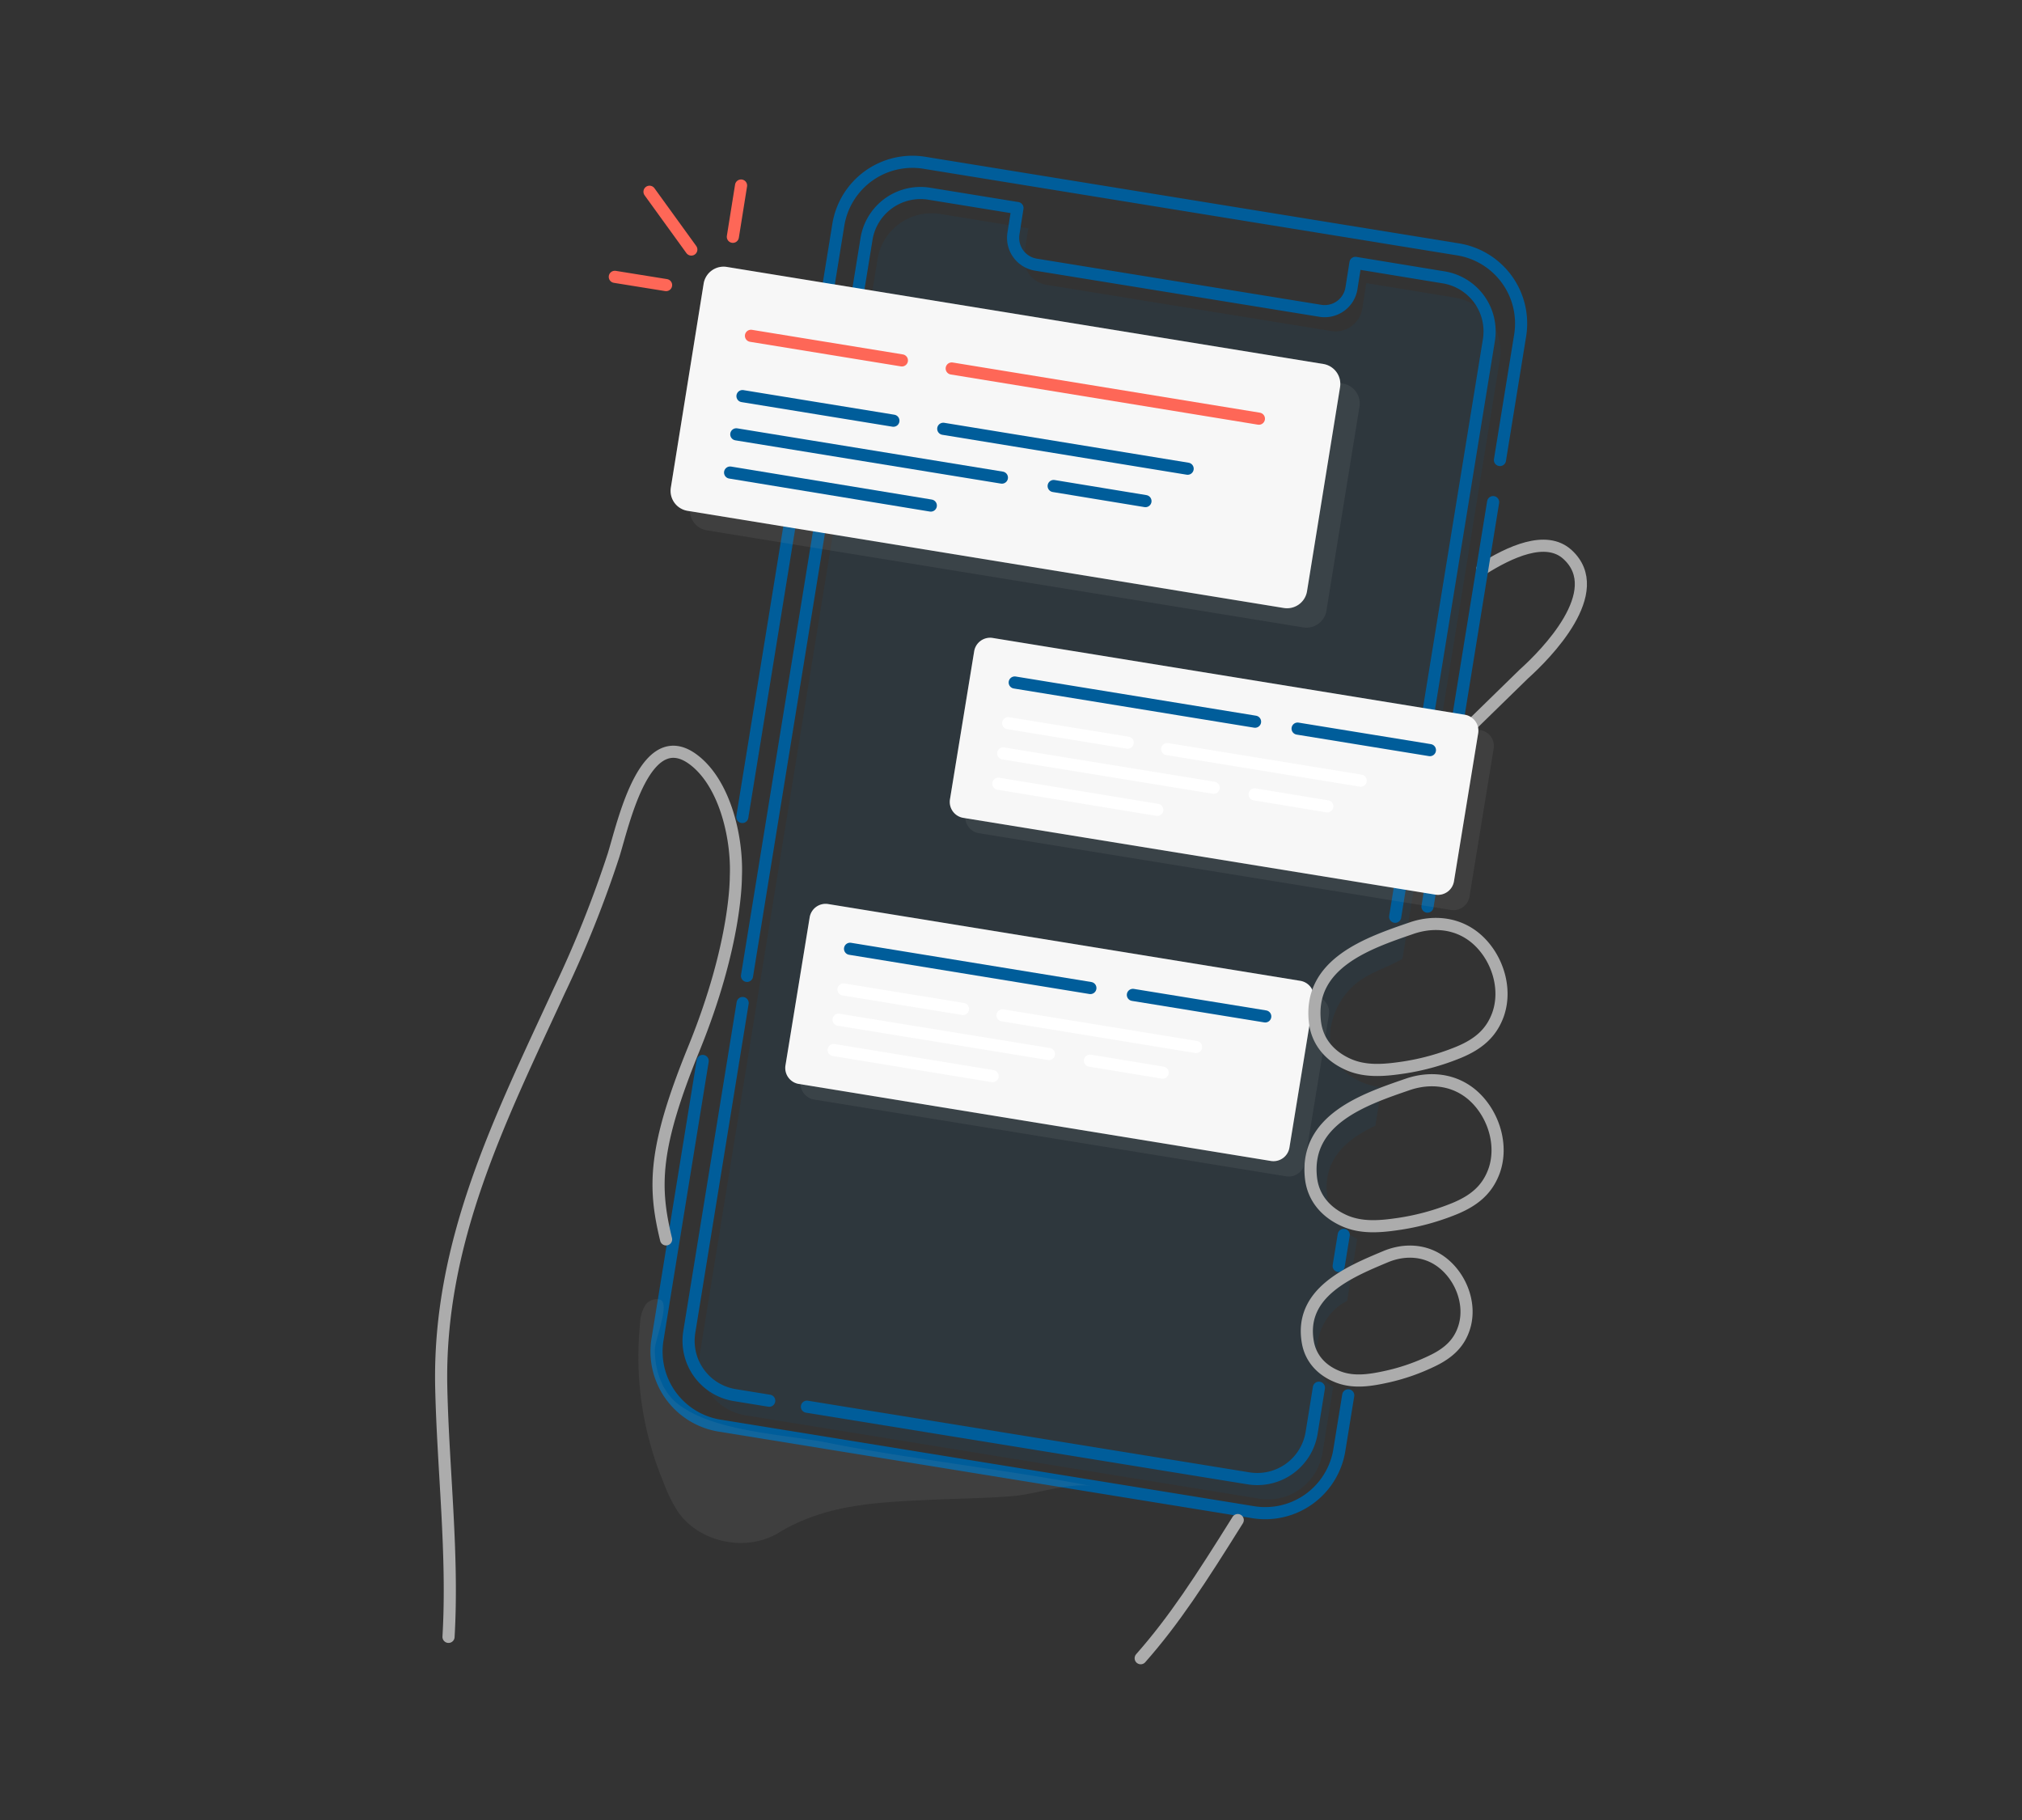 <svg id="Layer_1" data-name="Layer 1" xmlns="http://www.w3.org/2000/svg" viewBox="0 0 500 450"><rect x="0" y="0" width="500" height="450" fill="#333333" stroke="none"/><defs><style>.cls-1,.cls-3,.cls-6,.cls-7{fill:none;stroke-linecap:round;stroke-linejoin:round;stroke-width:3px;}.cls-1{stroke:#acacac;}.cls-2{fill:#005d9a;}.cls-2,.cls-4{opacity:0.1;}.cls-3{stroke:#005d9a;}.cls-4{fill:#acacac;}.cls-5{fill:#fff;}.cls-6{stroke:#fe6757;}.cls-7{stroke:#fff;}</style></defs><path class="cls-1" d="M366.53,140.74c6.71-4.23,15.76-8.52,21.09-3.63,10,9.14-5.39,24.68-10.77,29.51l-16.61,16.21"/><path class="cls-2" d="M359.7,73.58,337.86,70l-1,6.33a6.7,6.7,0,0,1-7.66,5.52l-70.4-11.42a6.7,6.7,0,0,1-5.52-7.66l1-6.33-21.85-3.55A13.53,13.53,0,0,0,217,64.08L187.4,246.29,186.32,253l-13.2,81.38a13.6,13.6,0,0,0,11.21,15.56l127.12,20.62A13.61,13.61,0,0,0,327,359.32L329.65,343a9.17,9.17,0,0,1-3.68-5.61c-1.36-6.18,1.41-12.89,7.14-15.72h0l2.49-15.33a13.68,13.68,0,0,1-7.5-11.48c-.68-8.48,5.1-13.31,12-16.52l1.54-9.48c-8.16-1-14.22-6.82-12.44-15.51a18.22,18.22,0,0,1,5.34-9.49c3.54-3.32,8.2-4.4,12.26-6.8L362.92,138l1.08-6.69,6.85-42.22A13.52,13.52,0,0,0,359.7,73.58Z"/><path class="cls-3" d="M333.39,345l-2.21,13.62A18.56,18.56,0,0,1,310,373.91L177.88,352.48a18.56,18.56,0,0,1-15.3-21.23l11.18-68.93"/><line class="cls-3" x1="369.22" y1="124.15" x2="352.99" y2="224.17"/><path class="cls-3" d="M183.56,202,207.31,55.54a18.55,18.55,0,0,1,21.23-15.3L360.61,61.67a18.55,18.55,0,0,1,15.3,21.22l-5,30.85"/><line class="cls-3" x1="331.03" y1="313.01" x2="332.28" y2="305.32"/><path class="cls-3" d="M199.54,347.81l109.23,17.72a13.61,13.61,0,0,0,15.56-11.21l1.81-11.2"/><path class="cls-3" d="M183.64,248l-13.2,81.38a13.6,13.6,0,0,0,11.21,15.56l8.56,1.39"/><path class="cls-3" d="M345,226.67,368.18,84.05A13.53,13.53,0,0,0,357,68.58L335.18,65l-1,6.33a6.7,6.7,0,0,1-7.66,5.52l-70.4-11.42a6.71,6.71,0,0,1-5.52-7.66l1-6.33-21.85-3.55a13.53,13.53,0,0,0-15.47,11.15L184.72,241.29"/><path class="cls-1" d="M164.71,306.44c-3.16-13-3.15-22.56,6.88-47.17,10.62-26.09,10.35-42.16,10.38-42.7.36-8.88-2.37-21.82-9.66-28.08-12.63-10.83-18.1,15-20.6,23a278.87,278.87,0,0,1-13.37,33.4c-14.7,31.9-30,62.1-29.23,98.13.45,20.45,3,41.28,1.8,61.7"/><path class="cls-4" d="M157.86,336a80.69,80.69,0,0,0,6.16,30.4,37.29,37.29,0,0,0,3.56,7.29c5.38,7.85,17.32,10.24,25.31,5.07,11.39-6.75,23.66-7.28,36.46-7.9,7-.34,14.05-.38,21.07-.94,5.53-.43,14.42-3.51,19.69-2.44-17.26-3.51-47.45-7.11-64.71-10.62-11.35-2.31-28.45-2.66-37.68-9.66-3.61-2.75-5.79-7.73-5.79-13.53,0-2.38,3.8-11.3,1.38-12.29a3.39,3.39,0,0,0-3.87,1.52,9.43,9.43,0,0,0-1.17,4.3Q157.85,331.67,157.86,336Z"/><path class="cls-1" d="M282.07,410c8.32-9.43,14.73-19.33,24-34.16"/><path class="cls-1" d="M324.18,291.25c.56,5,3.75,8.54,8.16,10.53s9.22,1.49,13.86.79a59.66,59.66,0,0,0,13.56-3.76c4.81-2,8-4.66,9.68-9.23,2.32-6.43-.11-14.16-5.14-18.66-4.63-4.12-10.75-4.68-16.23-2.79C337.41,271.8,322.57,276.79,324.18,291.25Z"/><path class="cls-1" d="M323.41,331.91c.76,4.23,3.7,7.12,7.6,8.58s8,.76,11.93-.1a50.8,50.8,0,0,0,11.42-4c4-1.95,6.63-4.45,7.79-8.46,1.63-5.65-.89-12.15-5.47-15.72-4.2-3.28-9.48-3.41-14.08-1.48C333.66,314.48,321.21,319.6,323.41,331.91Z"/><path class="cls-4" d="M322.28,155.13l-147.52-24a5,5,0,0,1-4.11-5.71l8.16-50.47a5,5,0,0,1,5.72-4.12l147.52,24a5,5,0,0,1,4.12,5.72L328,151A5,5,0,0,1,322.28,155.13Z"/><path class="cls-5" d="M317.48,150.33,170,126.3a5,5,0,0,1-4.12-5.71L174,70.11A5,5,0,0,1,179.73,66L327.25,90a5,5,0,0,1,4.12,5.72l-8.17,50.47A5,5,0,0,1,317.48,150.33Z"/><path class="cls-4" d="M317.48,150.33,170,126.3a5,5,0,0,1-4.12-5.71L174,70.11A5,5,0,0,1,179.73,66L327.25,90a5,5,0,0,1,4.12,5.72l-8.17,50.47A5,5,0,0,1,317.48,150.33Z"/><line class="cls-3" x1="233.25" y1="106.02" x2="293.68" y2="115.89"/><line class="cls-3" x1="183.6" y1="97.94" x2="220.92" y2="104.02"/><line class="cls-6" x1="235.34" y1="91.11" x2="311.3" y2="103.52"/><line class="cls-6" x1="185.7" y1="83.03" x2="223.02" y2="89.11"/><line class="cls-3" x1="260.55" y1="120.17" x2="283.25" y2="123.9"/><line class="cls-3" x1="182.07" y1="107.39" x2="247.75" y2="118.09"/><line class="cls-3" x1="180.54" y1="116.84" x2="230.17" y2="125"/><path class="cls-4" d="M358.84,225,242,206a4,4,0,0,1-3.26-4.52l6-36.7a4,4,0,0,1,4.52-3.26l116.85,19a4,4,0,0,1,3.25,4.53l-6,36.7A4,4,0,0,1,358.84,225Z"/><path class="cls-5" d="M355,221.21l-116.84-19a4,4,0,0,1-3.26-4.53l6-36.69a4,4,0,0,1,4.53-3.26l116.84,19a4,4,0,0,1,3.26,4.53l-6,36.7A4,4,0,0,1,355,221.21Z"/><path class="cls-4" d="M355,221.21l-116.84-19a4,4,0,0,1-3.26-4.53l6-36.69a4,4,0,0,1,4.53-3.26l116.84,19a4,4,0,0,1,3.26,4.53l-6,36.7A4,4,0,0,1,355,221.21Z"/><line class="cls-3" x1="320.87" y1="180.15" x2="353.59" y2="185.47"/><line class="cls-3" x1="250.92" y1="168.75" x2="310.35" y2="178.44"/><line class="cls-7" x1="288.62" y1="185.21" x2="336.48" y2="193.02"/><line class="cls-7" x1="249.3" y1="178.81" x2="278.86" y2="183.63"/><line class="cls-7" x1="310.24" y1="196.41" x2="328.22" y2="199.37"/><line class="cls-7" x1="248.08" y1="186.29" x2="300.11" y2="194.77"/><line class="cls-7" x1="246.87" y1="193.78" x2="286.18" y2="200.24"/><path class="cls-4" d="M318.12,290.86l-116.84-19A4,4,0,0,1,198,267.3l6-36.7a4,4,0,0,1,4.52-3.26l116.84,19a4,4,0,0,1,3.26,4.53l-6,36.7A4,4,0,0,1,318.12,290.86Z"/><path class="cls-5" d="M314.32,287.06,197.48,268a4,4,0,0,1-3.26-4.52l6-36.7a4,4,0,0,1,4.53-3.26l116.84,19a4,4,0,0,1,3.26,4.53l-6,36.7A4,4,0,0,1,314.32,287.06Z"/><path class="cls-4" d="M314.32,287.06,197.48,268a4,4,0,0,1-3.26-4.52l6-36.7a4,4,0,0,1,4.53-3.26l116.84,19a4,4,0,0,1,3.26,4.53l-6,36.7A4,4,0,0,1,314.32,287.06Z"/><line class="cls-3" x1="280.14" y1="245.99" x2="312.87" y2="251.31"/><line class="cls-3" x1="210.2" y1="234.59" x2="269.63" y2="244.29"/><line class="cls-7" x1="247.9" y1="251.05" x2="295.76" y2="258.87"/><line class="cls-7" x1="208.58" y1="244.65" x2="238.13" y2="249.47"/><line class="cls-7" x1="269.52" y1="262.25" x2="287.5" y2="265.21"/><line class="cls-7" x1="207.36" y1="252.13" x2="259.39" y2="260.61"/><line class="cls-7" x1="206.15" y1="259.62" x2="245.46" y2="266.08"/><line class="cls-6" x1="160.61" y1="47.41" x2="170.95" y2="61.7"/><line class="cls-6" x1="152.03" y1="68.45" x2="164.71" y2="70.49"/><line class="cls-6" x1="183.25" y1="45.87" x2="181.22" y2="58.55"/><path class="cls-1" d="M325.15,252.61c.56,5,3.75,8.54,8.16,10.53s9.22,1.49,13.85.8a59.54,59.54,0,0,0,13.56-3.77c4.81-2,8-4.66,9.68-9.23,2.33-6.43-.1-14.16-5.14-18.66-4.62-4.12-10.74-4.68-16.22-2.79C338.38,233.16,323.53,238.15,325.15,252.61Z"/></svg>